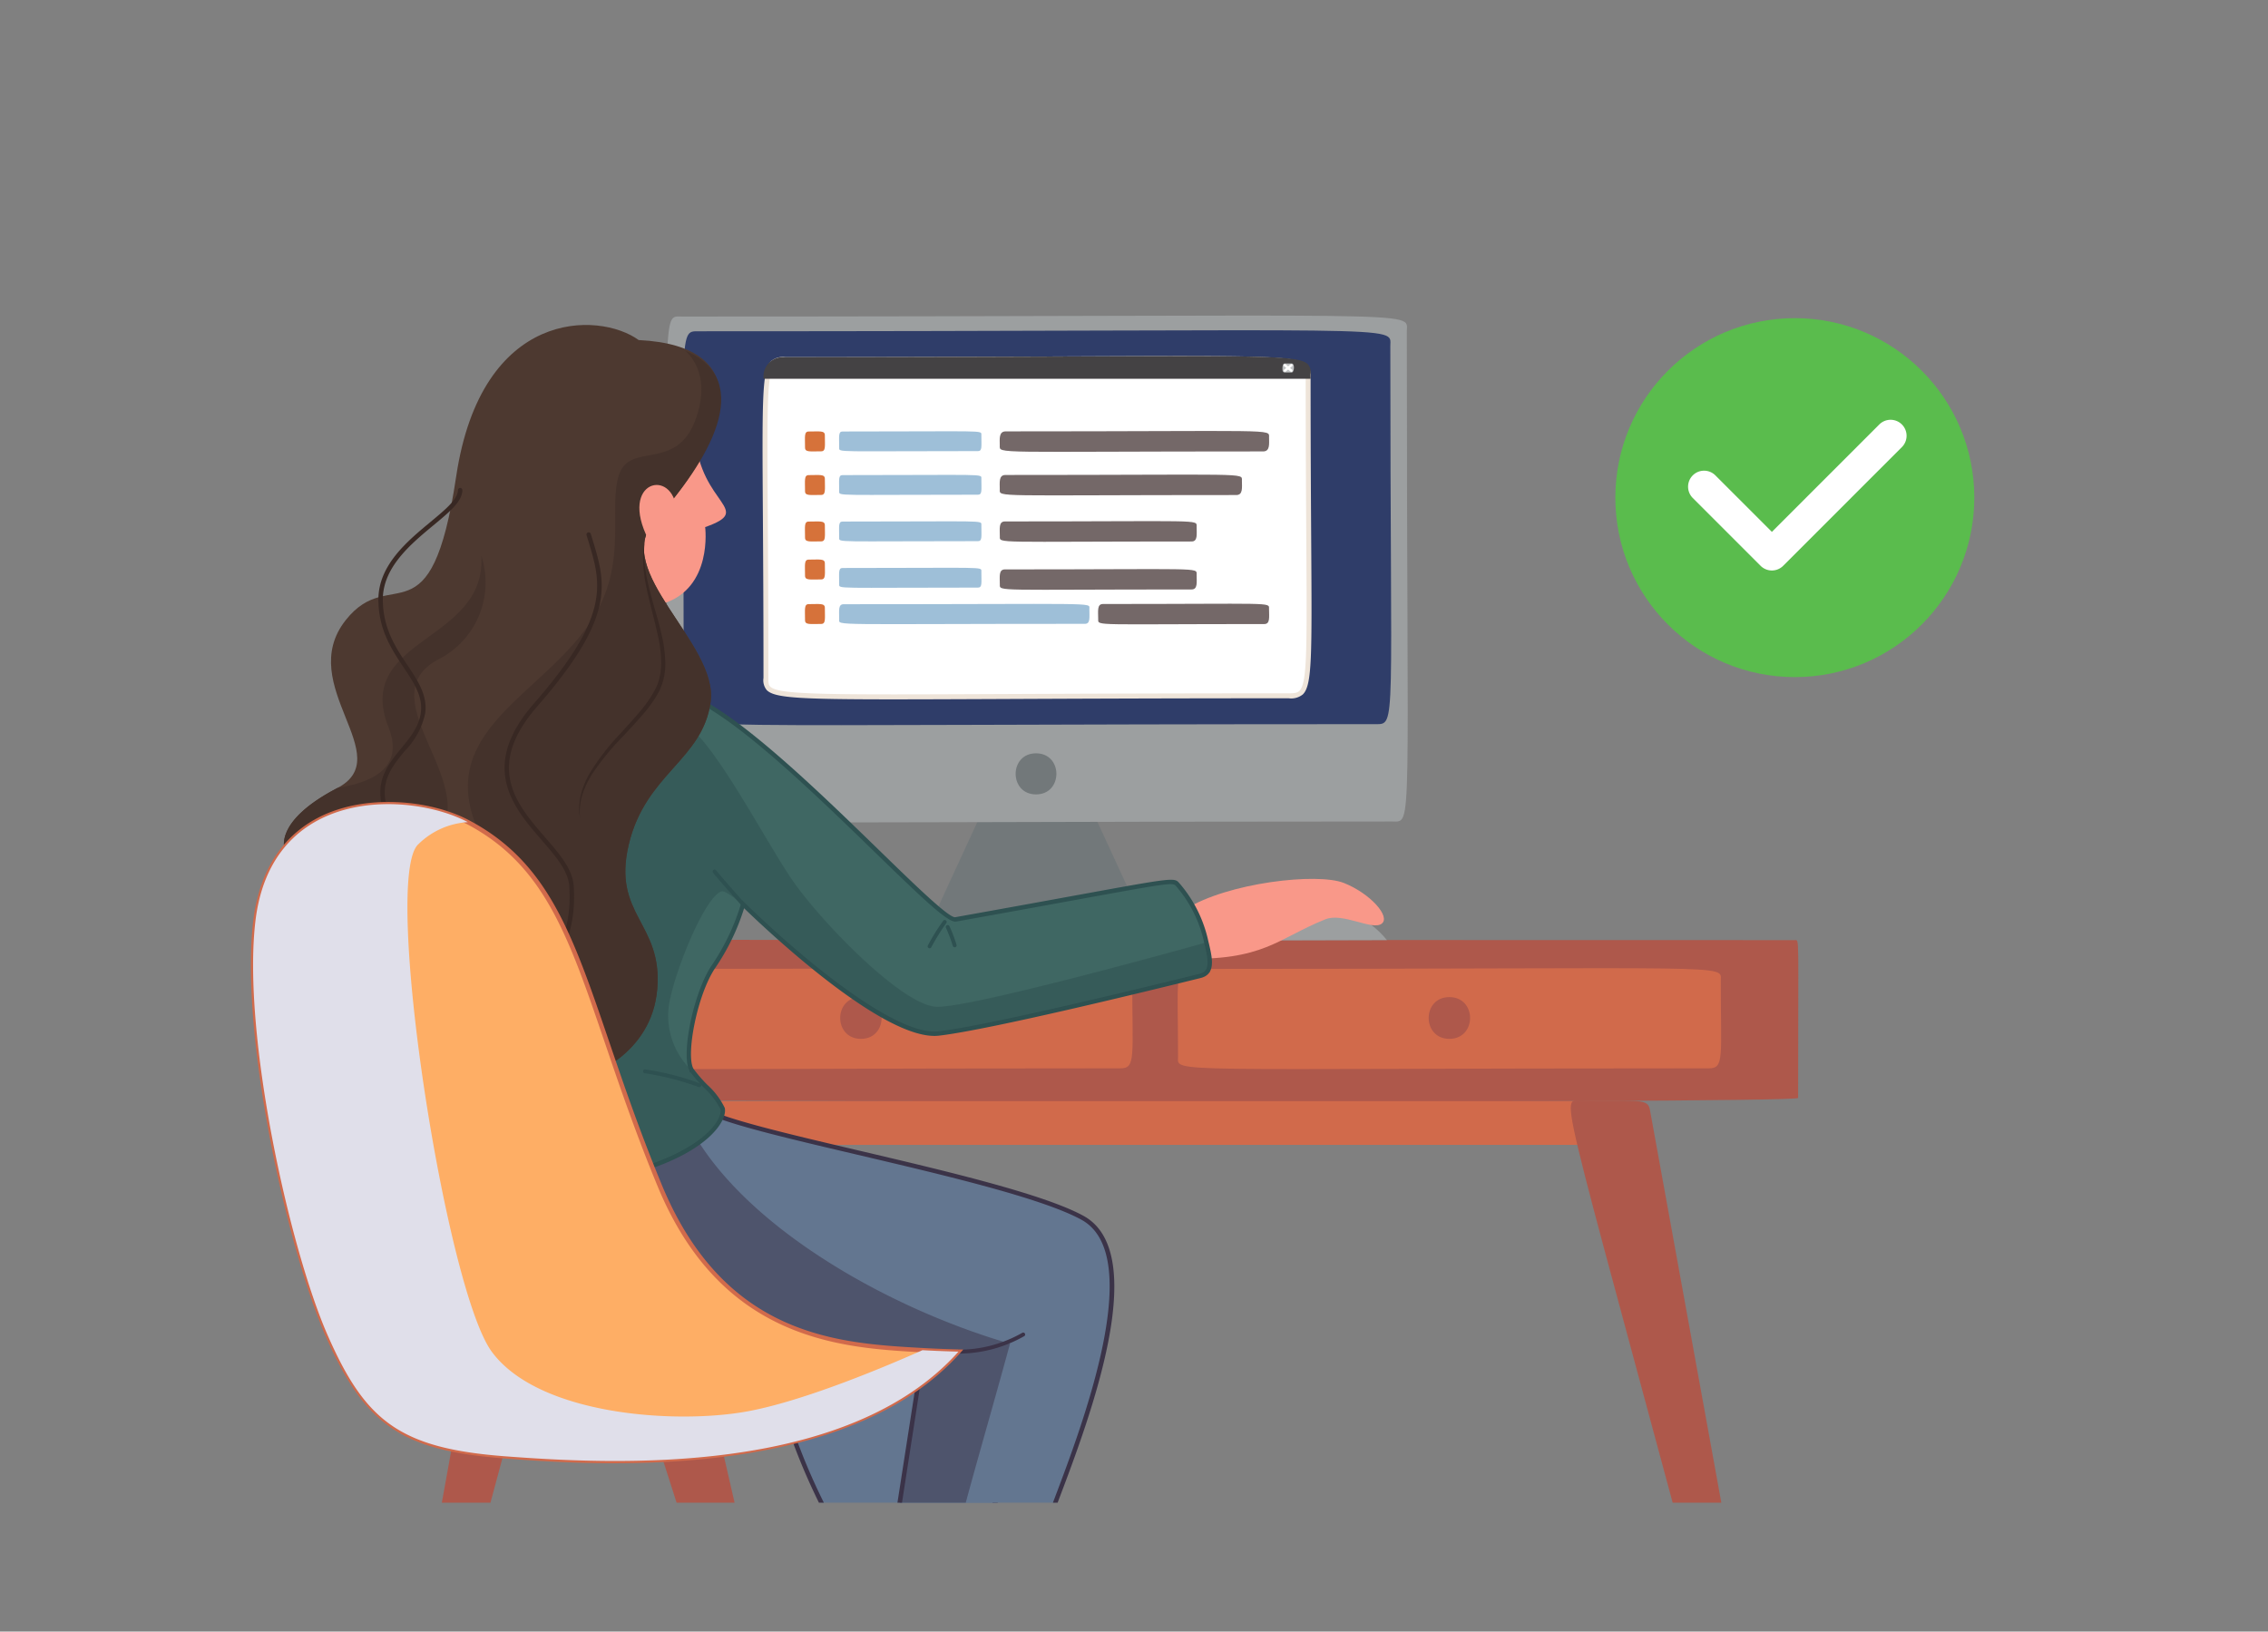 <svg xmlns="http://www.w3.org/2000/svg" xmlns:xlink="http://www.w3.org/1999/xlink" width="278" height="200" viewBox="0 0 278 200">
  <rect x="0" y="0" width="278" height="200" fill="#808080" stroke="none"/>
  <defs>
    <clipPath id="clip-path">
      <rect id="長方形_28524" data-name="長方形 28524" width="278" height="200" transform="translate(581 3374)" fill="none" stroke="#707070" stroke-width="1"/>
    </clipPath>
    <clipPath id="clip-path-2">
      <rect id="長方形_28523" data-name="長方形 28523" width="214.562" height="155.806" fill="none"/>
    </clipPath>
  </defs>
  <g id="illustration_solution_02" transform="translate(-581 -3374)" clip-path="url(#clip-path)">
    <g id="グループ_37442" data-name="グループ 37442" transform="translate(518.396 3193.219)">
      <g id="グループ_37441" data-name="グループ 37441" transform="translate(77.604 209.176)" clip-path="url(#clip-path-2)">
        <g id="グループ_37421" data-name="グループ 37421" transform="translate(33.75 10.287)">
          <g id="グループ_37413" data-name="グループ 37413" transform="translate(32.929)">
            <path id="パス_63270" data-name="パス 63270" d="M208.2,295.07H180.173l7.645-16.569h12.733Z" transform="translate(-148.703 -218.577)" fill="#72787a"/>
            <path id="パス_63271" data-name="パス 63271" d="M236.231,277.895c-92.595,0-88.836.809-88.836-1.818,0-62.247-.779-60.08,1.818-60.08,92.595,0,88.836-.81,88.836,1.817C238.049,280.061,238.828,277.895,236.231,277.895Z" transform="translate(-147.286 -215.879)" fill="#9c9fa0"/>
            <path id="パス_63272" data-name="パス 63272" d="M234.3,266.045c-88,0-84.791.83-84.791-1.818,0-47.009-.771-46.342,1.817-46.342,88,0,84.791-.83,84.791,1.818C236.117,266.712,236.889,266.045,234.3,266.045Z" transform="translate(-147.377 -215.96)" fill="#2f3d69"/>
            <path id="パス_63273" data-name="パス 63273" d="M194.524,276.99c-3.327,0-3.331-5.036,0-5.036S197.855,276.99,194.524,276.99Z" transform="translate(-149.213 -218.295)" fill="#72787a"/>
            <g id="グループ_37412" data-name="グループ 37412" transform="translate(11.79 4.966)">
              <g id="グループ_37409" data-name="グループ 37409">
                <g id="グループ_37403" data-name="グループ 37403">
                  <path id="パス_63274" data-name="パス 63274" d="M224.109,262.727c-65.432,0-64.074.977-64.074-2.389,0-38.174-.9-38.822,2.389-38.822,65.432,0,64.074-.976,64.074,2.389C226.5,262.079,227.4,262.727,224.109,262.727Z" transform="translate(-159.62 -221.082)" fill="#fff"/>
                  <path id="パス_63275" data-name="パス 63275" d="M175.522,263.146c-11.776,0-14.48-.208-15.4-1.134a1.892,1.892,0,0,1-.4-1.49v-.2c0-8.184-.041-14.592-.074-19.741-.093-14.352-.115-17.761,1.015-18.9a2.261,2.261,0,0,1,1.749-.484c14.781,0,25.938-.049,34.9-.088,23.611-.1,27.865-.122,29.072,1.09a1.9,1.9,0,0,1,.4,1.491v.2c0,8.184.041,14.593.074,19.741.093,14.352.115,17.761-1.015,18.9a2.261,2.261,0,0,1-1.749.484c-14.781,0-25.938.049-34.9.088C183.633,263.127,179.148,263.146,175.522,263.146Zm35.213-41.475c-3.609,0-8.025.019-13.419.043-8.965.039-20.124.088-34.906.088-.614,0-1.038.021-1.321.306-.953.959-.927,5.019-.84,18.469.033,5.15.074,11.559.074,19.745v.2c0,.544,0,.837.225,1.059,1.03,1.034,6.879,1.009,28.642.913,8.965-.039,20.124-.088,34.906-.088.614,0,1.039-.021,1.322-.306.952-.959.926-5.018.84-18.468-.033-5.15-.075-11.56-.075-19.746v-.2c0-.544,0-.837-.225-1.059C225.185,221.85,221.683,221.672,210.736,221.672Z" transform="translate(-159.607 -221.068)" fill="#eee4d9"/>
                </g>
                <g id="グループ_37404" data-name="グループ 37404" transform="translate(0.113 0.01)">
                  <path id="パス_63276" data-name="パス 63276" d="M226.5,223.563H160.04a2.048,2.048,0,0,1,2.048-2.048C228.59,221.515,226.5,220.641,226.5,223.563Z" transform="translate(-159.739 -221.092)" fill="#444244"/>
                  <path id="パス_63277" data-name="パス 63277" d="M226.791,223.851H159.725v-.3a2.352,2.352,0,0,1,2.349-2.349c15.435,0,27.381-.048,36.1-.082,23.085-.092,27.244-.11,28.293.959a1.516,1.516,0,0,1,.323,1.221c0,.081,0,.165,0,.252Zm-66.438-.6h65.84c.008-.383,0-.593-.152-.749-.87-.887-6.585-.862-27.86-.779-8.724.035-20.671.083-36.107.083A1.749,1.749,0,0,0,160.354,223.248Z" transform="translate(-159.725 -221.079)" fill="#444244"/>
                </g>
                <g id="グループ_37408" data-name="グループ 37408" transform="translate(63.729 0.905)">
                  <path id="パス_63278" data-name="パス 63278" d="M226.467,223.118h.872c.313,0,.411-1.1,0-1.1h-.872c-.393,0-.227,1.167-.227.878A.227.227,0,0,0,226.467,223.118Z" transform="translate(-226.205 -222.014)" fill="#bec0c2"/>
                  <g id="グループ_37407" data-name="グループ 37407" transform="translate(0.16 0.08)">
                    <g id="グループ_37405" data-name="グループ 37405">
                      <path id="パス_63279" data-name="パス 63279" d="M226.523,223.042a.151.151,0,0,1-.1-.267l.772-.643a.151.151,0,1,1,.192.232l-.772.644A.152.152,0,0,1,226.523,223.042Z" transform="translate(-226.373 -222.098)" fill="#fff"/>
                    </g>
                    <g id="グループ_37406" data-name="グループ 37406">
                      <path id="パス_63280" data-name="パス 63280" d="M227.3,223.042a.152.152,0,0,1-.1-.034l-.772-.644a.151.151,0,1,1,.192-.232l.772.643a.151.151,0,0,1-.1.267Z" transform="translate(-226.373 -222.098)" fill="#fff"/>
                    </g>
                  </g>
                </g>
              </g>
              <g id="グループ_37411" data-name="グループ 37411" transform="translate(5.194 9.18)">
                <path id="パス_63281" data-name="パス 63281" d="M186.433,233.13c-17.531,0-17.011.189-17.011-.418,0-1.432-.123-1.985.418-1.985,17.532,0,17.011-.189,17.011.418C186.852,232.578,186.976,233.13,186.433,233.13Z" transform="translate(-165.223 -230.663)" fill="#9ebfd8"/>
                <path id="パス_63282" data-name="パス 63282" d="M199.535,255.257c-31.451,0-30.112.257-30.112-.555,0-1.106-.144-1.849.555-1.849,31.451,0,30.112-.256,30.112.555C200.09,254.514,200.233,255.257,199.535,255.257Z" transform="translate(-165.223 -231.616)" fill="#9ebfd8"/>
                <g id="グループ_37410" data-name="グループ 37410" transform="translate(0 0.05)">
                  <path id="パス_63283" data-name="パス 63283" d="M167.02,233.158c-1.344,0-1.972.135-1.972-.458,0-1.344-.135-1.972.458-1.972,1.344,0,1.972-.135,1.972.458C167.478,232.53,167.613,233.158,167.02,233.158Z" transform="translate(-165.034 -230.714)" fill="#d6723a"/>
                  <path id="パス_63284" data-name="パス 63284" d="M167.02,238.745c-1.344,0-1.972.135-1.972-.458,0-1.344-.135-1.972.458-1.972,1.344,0,1.972-.135,1.972.458C167.478,238.117,167.613,238.745,167.02,238.745Z" transform="translate(-165.034 -230.955)" fill="#d6723a"/>
                  <path id="パス_63285" data-name="パス 63285" d="M167.02,244.694c-1.344,0-1.972.135-1.972-.458,0-1.344-.135-1.972.458-1.972,1.344,0,1.972-.135,1.972.458C167.478,244.066,167.613,244.694,167.02,244.694Z" transform="translate(-165.034 -231.211)" fill="#d6723a"/>
                  <path id="パス_63286" data-name="パス 63286" d="M167.02,249.569c-1.344,0-1.972.135-1.972-.458,0-1.344-.135-1.972.458-1.972,1.344,0,1.972-.135,1.972.458C167.478,248.941,167.613,249.569,167.02,249.569Z" transform="translate(-165.034 -231.421)" fill="#d6723a"/>
                  <path id="パス_63287" data-name="パス 63287" d="M167.02,255.271c-1.344,0-1.972.135-1.972-.458,0-1.344-.135-1.972.458-1.972,1.344,0,1.972-.135,1.972.458C167.478,254.643,167.613,255.271,167.02,255.271Z" transform="translate(-165.034 -231.667)" fill="#d6723a"/>
                </g>
                <path id="パス_63288" data-name="パス 63288" d="M222.27,233.169c-33.353,0-32.277.336-32.277-.731,0-.768-.148-1.726.731-1.726,33.353,0,32.277-.336,32.277.731C223,232.211,223.15,233.169,222.27,233.169Z" transform="translate(-166.109 -230.662)" fill="#514342" opacity="0.8"/>
                <path id="パス_63289" data-name="パス 63289" d="M186.433,238.717c-17.531,0-17.011.189-17.011-.418,0-1.433-.123-1.985.418-1.985,17.532,0,17.011-.189,17.011.418C186.852,238.164,186.976,238.717,186.433,238.717Z" transform="translate(-165.223 -230.904)" fill="#9ebfd8"/>
                <path id="パス_63290" data-name="パス 63290" d="M218.981,238.756c-29.986,0-28.988.305-28.988-.694,0-.844-.15-1.765.693-1.765,29.987,0,28.989-.305,28.989.694C219.675,237.836,219.824,238.756,218.981,238.756Z" transform="translate(-166.109 -230.903)" fill="#514342" opacity="0.8"/>
                <path id="パス_63291" data-name="パス 63291" d="M186.433,244.667c-17.531,0-17.011.189-17.011-.419,0-1.432-.123-1.985.418-1.985,17.532,0,17.011-.189,17.011.418C186.852,244.114,186.976,244.667,186.433,244.667Z" transform="translate(-165.223 -231.16)" fill="#9ebfd8"/>
                <path id="パス_63292" data-name="パス 63292" d="M213.5,244.706c-24.195,0-23.5.27-23.5-.625,0-.951-.163-1.832.625-1.832,24.195,0,23.5-.27,23.5.625C214.12,243.824,214.283,244.706,213.5,244.706Z" transform="translate(-166.109 -231.159)" fill="#514342" opacity="0.8"/>
                <path id="パス_63293" data-name="パス 63293" d="M213.5,250.851c-24.195,0-23.5.27-23.5-.625,0-.951-.163-1.832.625-1.832,24.195,0,23.5-.27,23.5.625C214.12,249.969,214.283,250.851,213.5,250.851Z" transform="translate(-166.109 -231.424)" fill="#514342" opacity="0.8"/>
                <path id="パス_63294" data-name="パス 63294" d="M186.433,250.616c-17.531,0-17.011.188-17.011-.418,0-1.433-.123-1.986.418-1.986,17.532,0,17.011-.189,17.011.418C186.852,250.063,186.976,250.616,186.433,250.616Z" transform="translate(-165.223 -231.417)" fill="#9ebfd8"/>
                <path id="パス_63295" data-name="パス 63295" d="M222.958,255.283c-20.934,0-20.357.249-20.357-.582,0-.985-.171-1.876.582-1.876,20.934,0,20.357-.249,20.357.583C223.539,254.393,223.711,255.283,222.958,255.283Z" transform="translate(-166.652 -231.615)" fill="#514342" opacity="0.8"/>
              </g>
            </g>
          </g>
          <g id="グループ_37420" data-name="グループ 37420" transform="translate(0 76.523)">
            <path id="パス_63296" data-name="パス 63296" d="M284.574,315.23c0-20.158.176-19.35-.389-19.35-179.3,0-170.195-.2-170.195.388V315.23C113.99,315.672,284.574,315.979,284.574,315.23Z" transform="translate(-112.919 -295.847)" fill="#ae584b"/>
            <g id="グループ_37416" data-name="グループ 37416" transform="translate(95.595 3.477)">
              <g id="グループ_37415" data-name="グループ 37415">
                <path id="パス_63297" data-name="パス 63297" d="M277.9,311.755c-67.665,0-65.074.629-65.074-1.455,0-9.32-.459-10.731,1.454-10.731,67.665,0,65.074-.63,65.074,1.454C279.349,310.345,279.809,311.755,277.9,311.755Z" transform="translate(-212.773 -299.481)" fill="#d16a4b"/>
                <g id="グループ_37414" data-name="グループ 37414" transform="translate(30.775 3.542)">
                  <path id="パス_63298" data-name="パス 63298" d="M247.471,308.3c-3.381,0-3.385-5.118,0-5.118S250.856,308.3,247.471,308.3Z" transform="translate(-244.934 -303.182)" fill="#ae584b"/>
                </g>
              </g>
            </g>
            <g id="グループ_37419" data-name="グループ 37419" transform="translate(23.462 3.477)">
              <g id="グループ_37418" data-name="グループ 37418">
                <path id="パス_63299" data-name="パス 63299" d="M202.515,311.755c-67.665,0-65.074.629-65.074-1.455,0-9.32-.459-10.731,1.455-10.731,67.664,0,65.073-.63,65.073,1.454C203.968,310.345,204.429,311.755,202.515,311.755Z" transform="translate(-137.393 -299.481)" fill="#d16a4b"/>
                <g id="グループ_37417" data-name="グループ 37417" transform="translate(30.775 3.542)">
                  <path id="パス_63300" data-name="パス 63300" d="M172.091,308.3c-3.382,0-3.385-5.118,0-5.118S175.475,308.3,172.091,308.3Z" transform="translate(-169.553 -303.182)" fill="#ae584b"/>
                </g>
              </g>
            </g>
            <rect id="長方形_28522" data-name="長方形 28522" width="120.871" height="5.361" transform="translate(28.973 19.772)" fill="#d16a4b"/>
            <path id="パス_63301" data-name="パス 63301" d="M272.844,317.6l14.144,77.832c.475,2.612-2.745,2.394-3.177.78-21.942-82.12-22.142-79.8-19.553-79.776C271.706,316.5,272.582,316.156,272.844,317.6Z" transform="translate(-119.348 -296.734)" fill="#ae584b"/>
            <path id="パス_63302" data-name="パス 63302" d="M127.025,317.611c-.059.327-14.2,77.925-14.151,78.254.4,2.713,2.9,1.425,3.186.345,22-82.338,22.085-79.792,19.539-79.771C128.149,316.5,127.288,316.164,127.025,317.611Z" transform="translate(-112.874 -296.734)" fill="#ae584b"/>
            <path id="パス_63303" data-name="パス 63303" d="M137.484,332.921c.1.317,24.07,75.462,24.268,75.73,1.629,2.207,3.228-.1,2.975-1.191-19.256-83.023-17.986-80.815-20.224-79.6C137.954,331.411,137.037,331.52,137.484,332.921Z" transform="translate(-113.93 -297.212)" fill="#ae584b"/>
          </g>
        </g>
        <g id="グループ_37422" data-name="グループ 37422" transform="translate(54.896 67.587)">
          <path id="パス_63304" data-name="パス 63304" d="M135.111,306.29l-.139-.457c8.142-2.478,7.389-6.78,6.436-12.227-.89-5.084-2-11.41,4.266-17.847l.343.333c-6.094,6.262-5.054,12.2-4.138,17.432C142.833,298.978,143.658,303.689,135.111,306.29Z" transform="translate(-134.972 -275.759)" fill="#84534a"/>
        </g>
        <g id="グループ_37440" data-name="グループ 37440" transform="translate(15.75 11.437)">
          <g id="グループ_37426" data-name="グループ 37426" transform="translate(43.444 95.716)">
            <path id="パス_63305" data-name="パス 63305" d="M204.232,388.819c1.584,1.167-6.184,9.088-12.886,10.154l-1.492-1.868c-.831-6.855-2.218-4.2,6.244-10.5Z" transform="translate(-141.607 -320.1)" fill="#ba3213"/>
            <path id="パス_63306" data-name="パス 63306" d="M215.306,397.168c-6.825,3.818-12.432,12.427-16.006,10.886s-5.684-12.351-7.636-14.46c.015-.015,2.993-3.316,3.007-3.331.872-.123-.014,0,5.2-.73a18.021,18.021,0,0,0,1.671,2.253c5.78,6.314,20.714-5.616,22.454-3.474C226.013,390.817,218.113,395.594,215.306,397.168Z" transform="translate(-141.712 -320.163)" fill="#fcbda9"/>
            <path id="パス_63307" data-name="パス 63307" d="M221.347,393.255a42.431,42.431,0,0,1-6.042,3.98c-6.825,3.818-12.432,12.427-16.006,10.886s-5.684-12.351-7.636-14.46l3.68-3.427,4.528-.634a18.024,18.024,0,0,0,1.671,2.253c-.458,2.2-2.086,7.092-1.551,9.158,1.591,6.141,10.046-3.128,16.45-5.6C217.949,394.821,219.972,393.9,221.347,393.255Z" transform="translate(-141.712 -320.229)" fill="#d1778e" opacity="0.5"/>
            <g id="グループ_37423" data-name="グループ 37423" transform="translate(22.816 31.712)">
              <path id="パス_63308" data-name="パス 63308" d="M203.13,387.269c-1.625-.081-9.423,2.112-14.378,8.286,0,0-17.14-14.216-25.1-36.148l14.866-8.772s12.59,21.607,16.49,27.374A47.98,47.98,0,0,0,203.13,387.269Z" transform="translate(-163.321 -350.263)" fill="#637690"/>
              <path id="パス_63309" data-name="パス 63309" d="M188.776,395.923l-.212-.176c-.171-.142-17.287-14.514-25.181-36.264l-.077-.211,15.293-9.026.137.235c.126.216,12.631,21.666,16.481,27.359a48.181,48.181,0,0,0,8.071,9.2l.63.521-.815-.041c-1.3-.068-9.078,1.862-14.154,8.185ZM163.969,359.51c7.4,20.193,22.764,33.939,24.733,35.642a24.786,24.786,0,0,1,13.74-8.127,50.3,50.3,0,0,1-7.674-8.88c-3.641-5.386-14.981-24.788-16.363-27.155Z" transform="translate(-163.306 -350.246)" fill="#3b3348"/>
            </g>
            <path id="パス_63310" data-name="パス 63310" d="M172.989,394.557c-.711,2.915,14.5,8.194,19.171,4.549l-1.6-11.291-13.494.335Z" transform="translate(-140.906 -320.153)" fill="#ba3213"/>
            <path id="パス_63311" data-name="パス 63311" d="M199.318,415.053c-9.263-.034-7.039-2.807-16.206-3.475s-12.031-2.162-11.821-5.36,5.681-11.535,6.275-14.8l9.049,3.288c-1.175,6.359-.6,9.44,6.394,12.49C201.054,410.7,208.1,415.074,199.318,415.053Z" transform="translate(-140.834 -320.308)" fill="#fcbda9"/>
            <path id="パス_63312" data-name="パス 63312" d="M203.007,414.528c-.544.372-1.709.588-3.69.583-9.263-.033-7.039-2.807-16.206-3.475-19.243-1.4-10.264-7.043-5.918-18.869,8.644,1.463,6.772,1.032,9.421,1.994a22.668,22.668,0,0,0-.477,4.429c-10.459.71-14.319,8.394-1.928,10.485,4.548.773,10.924,4.229,13.482,4.51C199.542,414.39,201.866,414.49,203.007,414.528Z" transform="translate(-140.833 -320.366)" fill="#d1778e" opacity="0.5"/>
            <g id="グループ_37424" data-name="グループ 37424" transform="translate(0.255)">
              <path id="パス_63313" data-name="パス 63313" d="M194.159,367.077c-2.925,7.879-3.981,22.988-3.412,29-1.811-2.72-8.1-7.128-19.171-4.548l6.82-43.862-23.962-2.925-14.3-20.636c10.622-6.259,8.6-5.069,11.291-6.657,4.062,3,37.506,8.451,46.549,13.4C206.791,335.675,197.079,359.2,194.159,367.077Z" transform="translate(-139.747 -317.121)" fill="#637690"/>
              <path id="パス_63314" data-name="パス 63314" d="M191.1,397.1l-.6-.9c-1.763-2.645-7.977-6.978-18.884-4.433l-.39.091.061-.4,6.777-43.586-23.8-2.907-.07-.1L139.729,324l3.737-2.2c5.653-3.332,5.653-3.332,6.927-4.084l1.034-.61.144.106c1.823,1.347,10.126,3.3,18.916,5.363,10.633,2.5,22.685,5.328,27.6,8.019,8.4,4.6.711,24.911-2.983,34.672-.265.7-.505,1.335-.712,1.891-2.833,7.629-4,22.545-3.4,28.877Zm-13.157-6.642c6.476,0,10.6,2.607,12.445,4.713-.424-6.807.769-20.856,3.5-28.207.207-.558.447-1.193.713-1.895,3.356-8.867,11.214-29.631,3.229-34-4.852-2.655-16.866-5.476-27.464-7.966-9.007-2.116-16.815-3.949-18.966-5.351l-.729.432c-1.274.752-1.274.752-6.928,4.085l-3.233,1.9,14.063,20.3,24.119,2.945-6.8,43.744A28.155,28.155,0,0,1,177.943,390.463Z" transform="translate(-139.729 -317.106)" fill="#3b3348"/>
            </g>
            <path id="パス_63315" data-name="パス 63315" d="M181.555,390.853l-.306.105a25.511,25.511,0,0,0-9.7.553l6.82-43.862L162.374,345.7c-.582-.285-13.793-6.748-22.911-11.215l.753-15.868,8.433-1.5c5.128,13.186,24.1,24.4,40.421,29.149C182.721,369.585,178.007,382.2,181.555,390.853Z" transform="translate(-139.463 -317.106)" fill="#3b3348" opacity="0.5"/>
            <g id="グループ_37425" data-name="グループ 37425" transform="translate(43.053 27.784)">
              <path id="パス_63316" data-name="パス 63316" d="M184.85,348.731h-.16a.239.239,0,0,1,0-.478,15.677,15.677,0,0,0,7.833-2.076.239.239,0,0,1,.256.4A16.3,16.3,0,0,1,184.85,348.731Z" transform="translate(-184.455 -346.141)" fill="#3b3348"/>
            </g>
            <path id="パス_63317" data-name="パス 63317" d="M202.573,403.873s.039-.07.115-.181.174-.266.277-.426a4.494,4.494,0,0,0,.5-1.218c.121-.459.193-.984.3-1.4a3.967,3.967,0,0,1,.228-.713,2.778,2.778,0,0,1,.32.688,2.962,2.962,0,0,1,.076,1.665,2.45,2.45,0,0,1-.168.457,2.044,2.044,0,0,1-.255.4,1.833,1.833,0,0,1-.312.315,1.909,1.909,0,0,1-.326.212,1.608,1.608,0,0,1-.541.179C202.654,403.87,202.573,403.873,202.573,403.873Z" transform="translate(-142.182 -320.675)" fill="#d1868d"/>
            <path id="パス_63318" data-name="パス 63318" d="M180.973,404.178s.014.051.032.14a1.192,1.192,0,0,1,.007.383,1.658,1.658,0,0,1-.153.525,2.109,2.109,0,0,1-.361.519,2.064,2.064,0,0,1-.515.37,1.566,1.566,0,0,1-.528.153,1.135,1.135,0,0,1-.383-.013c-.091-.02-.14-.035-.14-.035s.049-.025.13-.059a3.045,3.045,0,0,0,.314-.154,3.381,3.381,0,0,0,.782-.6,3.79,3.79,0,0,0,.593-.791,3.38,3.38,0,0,0,.16-.312C180.948,404.225,180.973,404.178,180.973,404.178Z" transform="translate(-141.164 -320.858)" fill="#d1868d"/>
          </g>
          <g id="グループ_37432" data-name="グループ 37432" transform="translate(30.204 44.589)">
            <path id="パス_63319" data-name="パス 63319" d="M223.456,295.753c2.4-3.981,10.6-6.052,15.434-.04Z" transform="translate(-129.842 -264.895)" fill="#9c9fa0"/>
            <path id="パス_63320" data-name="パス 63320" d="M213.735,291.766c5.24-3.29,16.206-4.508,19.435-3.229s5.787,4.143,4.631,5-4.752-1.4-6.885-.548c-5.871,2.348-7.573,5.156-17.668,4.812Z" transform="translate(-129.402 -264.727)" fill="#f99889"/>
            <g id="グループ_37427" data-name="グループ 37427">
              <path id="パス_63321" data-name="パス 63321" d="M211.8,298.9c-5.419,1.343-25.878,6.361-32.06,7.062-6.144.7-19.5-11.49-23.962-15.84a28.028,28.028,0,0,1-3.574,7.555c-2.263,3.242-3.807,11.028-2.73,12.776.941,1.4,3.475,3.521,3.785,4.691.324,1.217-1.7,5.116-10.723,7.717-11.355-19.482-7.643-13.112-16.57-28.433,18.649-27.431,6.024-8.856,20.712-30.461,8.5.122,32.748,28.435,35.154,28,27.937-5,26.485-5.056,27.323-4.123a15.82,15.82,0,0,1,3.433,7.1C213,296.7,213.451,298.487,211.8,298.9Z" transform="translate(-125.641 -263.689)" fill="#3f6763"/>
              <path id="パス_63322" data-name="パス 63322" d="M142.389,323.164,125.627,294.4l.1-.141c9.981-14.682,11-16.185,12.049-17.723l8.744-12.86.145,0c5.476.079,17.147,11.421,25.667,19.7,4.271,4.15,8.671,8.454,9.436,8.308,6.375-1.141,11.22-2.024,14.911-2.7,11.957-2.181,11.959-2.183,12.573-1.444l.089.1a16.015,16.015,0,0,1,3.446,7.007l.077.307c.407,1.742.868,3.718-1.015,4.184-5.976,1.481-25.952,6.372-32.094,7.069-6.475.738-20.393-12.255-23.873-15.616a27.4,27.4,0,0,1-3.472,7.216c-2.267,3.248-3.7,10.794-2.736,12.454a17.991,17.991,0,0,0,1.667,1.939,9.3,9.3,0,0,1,2.164,2.85c.38,1.425-1.839,5.431-10.911,8.046Zm-16.121-28.74,16.377,28.1c8.688-2.554,10.619-6.257,10.334-7.328a9.69,9.69,0,0,0-2.034-2.618,19.92,19.92,0,0,1-1.625-1.867h-.129l0-.2c-1.1-2.02.552-9.819,2.777-13.005a27.65,27.65,0,0,0,3.54-7.485l.138-.411.309.3c7.829,7.627,18.741,16.329,23.742,15.764,6.109-.693,26.057-5.576,32.025-7.055,1.248-.31,1.088-1.5.643-3.423l-.054-.212a15.57,15.57,0,0,0-3.37-6.975c-.038-.042-.072-.081-.1-.12-.4-.484-.628-.454-12.059,1.631-3.691.674-8.537,1.557-14.913,2.7-.974.176-3.907-2.62-9.909-8.452-8.379-8.143-19.826-19.268-25.152-19.543l-8.578,12.615C137.179,278.375,136.159,279.874,126.268,294.424Z" transform="translate(-125.627 -263.677)" fill="#2e5151"/>
            </g>
            <path id="パス_63323" data-name="パス 63323" d="M213.222,298.618s-26.239,6.582-33.387,7.392c-5.059.573-14.947-7.587-20.307-12.417-.434-.543-5.344-5.194-6.175-4.882-1.947.73-5.24,8.648-6.214,12.914a9.238,9.238,0,0,0,2.43,8.876c.94,1.4,3.475,3.522,3.785,4.692.324,1.217-1.7,5.116-10.723,7.717-10.887-18.679-9.046-15.09-10.843-20.067,1.029-6.061,3.5-20.607,4.51-26.563l12.426-8.284c3.775,2.314,9.87,14.254,13.282,19.251s13.4,15.353,17.667,15.6c3.775.214,27.56-6.333,33.01-7.851A22.535,22.535,0,0,1,213.222,298.618Z" transform="translate(-125.892 -263.863)" fill="#2e5151" opacity="0.5"/>
            <g id="グループ_37428" data-name="グループ 37428" transform="translate(52.75 28.356)">
              <path id="パス_63324" data-name="パス 63324" d="M180.99,296.771a.251.251,0,0,1-.1-.024.239.239,0,0,1-.111-.319,25.224,25.224,0,0,1,1.9-3.051.239.239,0,0,1,.338.338,26.69,26.69,0,0,0-1.811,2.921A.239.239,0,0,1,180.99,296.771Z" transform="translate(-180.752 -293.309)" fill="#2e5151"/>
            </g>
            <g id="グループ_37429" data-name="グループ 37429" transform="translate(54.973 28.965)">
              <path id="パス_63325" data-name="パス 63325" d="M184.167,296.676a.239.239,0,0,1-.228-.167,18.371,18.371,0,0,0-.831-2.2.238.238,0,1,1,.411-.241,17.928,17.928,0,0,1,.875,2.3.237.237,0,0,1-.228.31Z" transform="translate(-183.076 -293.946)" fill="#2e5151"/>
            </g>
            <g id="グループ_37430" data-name="グループ 37430" transform="translate(26.401 22.172)">
              <path id="パス_63326" data-name="パス 63326" d="M156.948,291.344a.237.237,0,0,1-.179-.08c-.333-.375-3.267-3.678-3.513-4.047a.239.239,0,0,1,.4-.265c.172.258,2.171,2.531,3.473,4a.239.239,0,0,1-.02.337A.237.237,0,0,1,156.948,291.344Z" transform="translate(-153.216 -286.847)" fill="#2e5151"/>
            </g>
            <g id="グループ_37431" data-name="グループ 37431" transform="translate(17.871 46.663)">
              <path id="パス_63327" data-name="パス 63327" d="M151.2,314.623a.239.239,0,0,1-.1-.021,33.272,33.272,0,0,0-6.6-1.687.239.239,0,0,1-.2-.272.245.245,0,0,1,.272-.2,32.985,32.985,0,0,1,6.722,1.724.238.238,0,0,1-.1.455Z" transform="translate(-144.303 -312.441)" fill="#2e5151"/>
            </g>
          </g>
          <g id="グループ_37435" data-name="グループ 37435" transform="translate(4.048)">
            <path id="パス_63328" data-name="パス 63328" d="M150.539,231.451c.673,8.345,7.318,8.874,1.218,11.027,0,0,.975,7.494-5.179,9.383l-5.909-11.18,4.2-7.707Z" transform="translate(-100.12 -217.699)" fill="#f99889"/>
            <path id="パス_63329" data-name="パス 63329" d="M150.6,263.284c-.979,7.149-7.961,8.771-10.031,17.467s4.181,9.583,3.488,17.748-8.566,10.643-8.566,10.643c-.07-.053-37.167-27.778-37.167-27.865.124,0-1.317-3.307,6.4-7.369,7.751-3.879-5.179-12.657,1.155-20.654,5.545-7.006,10.442,3.088,13.53-17.586s17.5-20.267,22.377-16.736c14.382.692,11.615,11.433,1.947,22.177C138.295,247.158,151.576,256.135,150.6,263.284Z" transform="translate(-98.294 -217.08)" fill="#4d3930"/>
            <path id="パス_63330" data-name="パス 63330" d="M151.618,263.425c-.979,7.149-7.961,8.771-10.031,17.466s4.181,9.583,3.488,17.748-8.566,10.643-8.566,10.643-.057-.039-.061-.043l-12.776-28.877c-6.918-13.5,7.834-17.629,13.73-27.537,4.061-6.824,1.623-13.324,3.007-17.3s6.986-.324,9.34-6.657c1.861-5-.277-7.627-1.26-8.509,8.869,3.742,2.716,13.722-3.737,20.893C139.31,247.3,152.591,256.276,151.618,263.425Z" transform="translate(-99.309 -217.221)" fill="#44322b"/>
            <path id="パス_63331" data-name="パス 63331" d="M115.674,282.549l-11.822,4.18c-3.326-2.5-5.526-4.161-5.526-4.18.124,0-1.317-3.307,6.4-7.369.048-.023.1-.052.144-.08,5.1-.8,8.007-2.959,6.252-7.416-4.33-11.016,12.019-10.361,11.372-21.037a10.571,10.571,0,0,1-5.359,12.752C107.986,264.377,124.515,275.953,115.674,282.549Z" transform="translate(-98.294 -218.354)" fill="#44322b"/>
            <path id="パス_63332" data-name="パス 63332" d="M148.258,239.838c-1.088-4.519-7.626-2.119-2.477,5.89Z" transform="translate(-100.256 -217.963)" fill="#f99889"/>
            <path id="パス_63333" data-name="パス 63333" d="M144.188,244.524l-.044.423a8.106,8.106,0,0,0-.069,1.2,12.583,12.583,0,0,0,.121,1.847c.1.709.254,1.5.457,2.361s.46,1.78.741,2.756.587,2,.822,3.1a15.688,15.688,0,0,1,.456,3.43,7.611,7.611,0,0,1-.754,3.532,15.469,15.469,0,0,1-2.07,2.921c-.764.889-1.552,1.722-2.3,2.535a32.3,32.3,0,0,0-3.816,4.643,11.881,11.881,0,0,0-1.071,2.133,7.1,7.1,0,0,0-.429,1.791,5.205,5.205,0,0,0-.043.684,3.687,3.687,0,0,0,.01.508c.021.276.032.423.032.423l-.06-.421a3.609,3.609,0,0,1-.046-.509,4.432,4.432,0,0,1,0-.694,7.28,7.28,0,0,1,.343-1.847,10.574,10.574,0,0,1,1-2.227,29.705,29.705,0,0,1,3.73-4.8c.745-.821,1.522-1.659,2.265-2.543a15.108,15.108,0,0,0,1.972-2.838,5.541,5.541,0,0,0,.561-1.6l.092-.414.037-.425a5.727,5.727,0,0,0,.043-.849,15.378,15.378,0,0,0-.411-3.332c-.466-2.148-1.049-4.142-1.4-5.888a20.275,20.275,0,0,1-.36-2.4,12.691,12.691,0,0,1-.027-1.875,7.11,7.11,0,0,1,.145-1.192Z" transform="translate(-99.923 -218.263)" fill="#382823"/>
            <g id="グループ_37433" data-name="グループ 37433" transform="translate(11.584 19.979)">
              <path id="パス_63334" data-name="パス 63334" d="M111.32,277.9a.271.271,0,0,1-.256-.183c-1.265-3.694.474-5.816,2.154-7.869,1.113-1.359,2.165-2.642,2.382-4.357.254-1.994-.831-3.616-2.087-5.5-1.459-2.182-3.113-4.653-3.113-8.361,0-4.207,3.54-7.141,6.385-9.5,1.8-1.5,3.363-2.788,3.363-3.9a.271.271,0,1,1,.542,0c0,1.368-1.57,2.671-3.559,4.32-2.757,2.286-6.188,5.131-6.188,9.083,0,3.543,1.606,5.943,3.022,8.06,1.262,1.887,2.455,3.669,2.175,5.865a9.313,9.313,0,0,1-2.5,4.631c-1.659,2.027-3.228,3.942-2.06,7.349a.272.272,0,0,1-.168.344A.288.288,0,0,1,111.32,277.9Z" transform="translate(-110.399 -237.959)" fill="#382823"/>
            </g>
            <g id="グループ_37434" data-name="グループ 37434" transform="translate(27.051 25.422)">
              <path id="パス_63335" data-name="パス 63335" d="M132.811,295.851a.268.268,0,0,1-.178-.067.271.271,0,0,1-.026-.383c.023-.026,2.276-2.684,1.883-8.413-.127-1.857-1.706-3.681-3.379-5.611-3.453-3.986-7.75-8.948-.942-16.761,9.424-10.813,8.257-14.649,6.644-19.958l-.2-.661a.271.271,0,1,1,.519-.156l.2.659c1.664,5.476,2.866,9.433-6.753,20.472-6.5,7.459-2.546,12.024.942,16.05,1.734,2,3.37,3.891,3.511,5.93.409,5.973-1.918,8.694-2.017,8.807A.272.272,0,0,1,132.811,295.851Z" transform="translate(-126.562 -243.647)" fill="#382823"/>
            </g>
          </g>
          <g id="グループ_37439" data-name="グループ 37439" transform="translate(0 58.473)">
            <g id="グループ_37436" data-name="グループ 37436" transform="translate(15.181 110.45)">
              <path id="パス_63336" data-name="パス 63336" d="M117.97,415.692a4.021,4.021,0,0,1-8.042,0C109.928,410.379,117.97,410.373,117.97,415.692Z" transform="translate(-109.928 -394.389)" fill="#626b6d"/>
              <path id="パス_63337" data-name="パス 63337" d="M152.606,419.8c-5.313,0-5.319-8.042,0-8.042S157.926,419.8,152.606,419.8Z" transform="translate(-111.595 -394.391)" fill="#2e5151"/>
              <path id="パス_63338" data-name="パス 63338" d="M153.57,413.389h-2.386c0-4.485.732-9.611-4.148-9.611-7.347,0-6.534-8.011-6.534-10.169h2.387C142.889,410,153.57,391.73,153.57,413.389Z" transform="translate(-111.244 -393.609)" fill="#626b6d"/>
              <path id="パス_63339" data-name="パス 63339" d="M130.5,419.8c5.314,0,5.319-8.042,0-8.042S125.183,419.8,130.5,419.8Z" transform="translate(-110.643 -394.391)" fill="#626b6d"/>
              <path id="パス_63340" data-name="パス 63340" d="M131.693,413.389h-2.386c0-21.736,10.682-3.322,10.682-19.78h2.386c0,1.452,1.021,10.169-6.534,10.169a4.153,4.153,0,0,0-4.148,4.148Z" transform="translate(-110.763 -393.609)" fill="#626b6d"/>
            </g>
            <g id="グループ_37438" data-name="グループ 37438">
              <g id="グループ_37437" data-name="グループ 37437">
                <path id="パス_63341" data-name="パス 63341" d="M180.813,345.573c-13.73,15.353-42.483,13.811-55.483,12.838s-17.219-4.305-21.852-14.866S93,306.827,94.626,292.859c1.939-16.7,19.016-15.912,26.047-12.189,13.361,7.052,13.9,21.252,23.5,44.517,7.815,18.926,22.194,19.648,32.222,20.211C178.985,345.54,180.813,345.573,180.813,345.573Z" transform="translate(-94.075 -278.198)" fill="#feae65"/>
                <path id="パス_63342" data-name="パス 63342" d="M138.548,359.245c-5.562,0-10.284-.354-13.25-.576-12.72-.953-17.261-4.043-22.081-15.027-4.7-10.732-10.5-36.8-8.873-50.826.689-5.935,3.416-10.314,7.885-12.664,5.884-3.095,13.953-2.173,18.559.267,9.692,5.115,12.671,13.869,17.183,27.12,1.753,5.149,3.741,10.985,6.444,17.533,7.714,18.683,21.664,19.465,31.85,20.036l.137.008c2.551.141,4.386.175,4.4.176l.591.011-.394.441C170.826,357.121,152.172,359.245,138.548,359.245Zm-27.61-80.522a18.275,18.275,0,0,0-8.457,1.908c-4.365,2.3-6.922,6.416-7.6,12.247-1.619,13.94,4.151,39.869,8.831,50.546,4.716,10.748,9.162,13.771,21.624,14.7,10.073.755,40.534,3.037,54.862-12.311-.745-.021-2.128-.068-3.829-.163l-.137-.007c-9.747-.547-24.476-1.373-32.321-20.372-2.71-6.562-4.7-12.407-6.455-17.564-4.47-13.128-7.423-21.8-16.924-26.815A21.3,21.3,0,0,0,110.938,278.723Z" transform="translate(-94.063 -278.186)" fill="#d16a4b"/>
              </g>
              <path id="パス_63343" data-name="パス 63343" d="M180.813,345.573c-13.73,15.353-42.483,13.811-55.483,12.838s-17.219-4.305-21.852-14.866S93,306.827,94.626,292.859c1.939-16.7,19.016-15.912,26.047-12.189a9.44,9.44,0,0,0-6.066,2.706c-4.505,4.028,3.317,54.519,9.006,62.221s22.162,8.886,31.049,7.349c7.22-1.25,17.957-5.865,21.737-7.549C178.985,345.54,180.813,345.573,180.813,345.573Z" transform="translate(-94.075 -278.198)" fill="#e0dfea" style="mix-blend-mode: multiply;isolation: isolate"/>
            </g>
          </g>
        </g>
      </g>
    </g>
    <g id="グループ_37443" data-name="グループ 37443" transform="translate(11.292 0.648)">
      <circle id="楕円形_978" data-name="楕円形 978" cx="22" cy="22" r="22" transform="translate(767.708 3412.351)" fill="#5abc4d"/>
      <path id="パス_63262" data-name="パス 63262" d="M6862.345-15792.168a1.956,1.956,0,0,1-1.386-.576l-8.311-8.311a1.959,1.959,0,0,1,0-2.771,1.958,1.958,0,0,1,2.771,0l6.926,6.926,13.166-13.166a1.958,1.958,0,0,1,2.771,0,1.959,1.959,0,0,1,0,2.771l-14.551,14.551A1.955,1.955,0,0,1,6862.345-15792.168Z" transform="translate(-6075.449 19235.449)" fill="#fff"/>
    </g>
  </g>
</svg>
